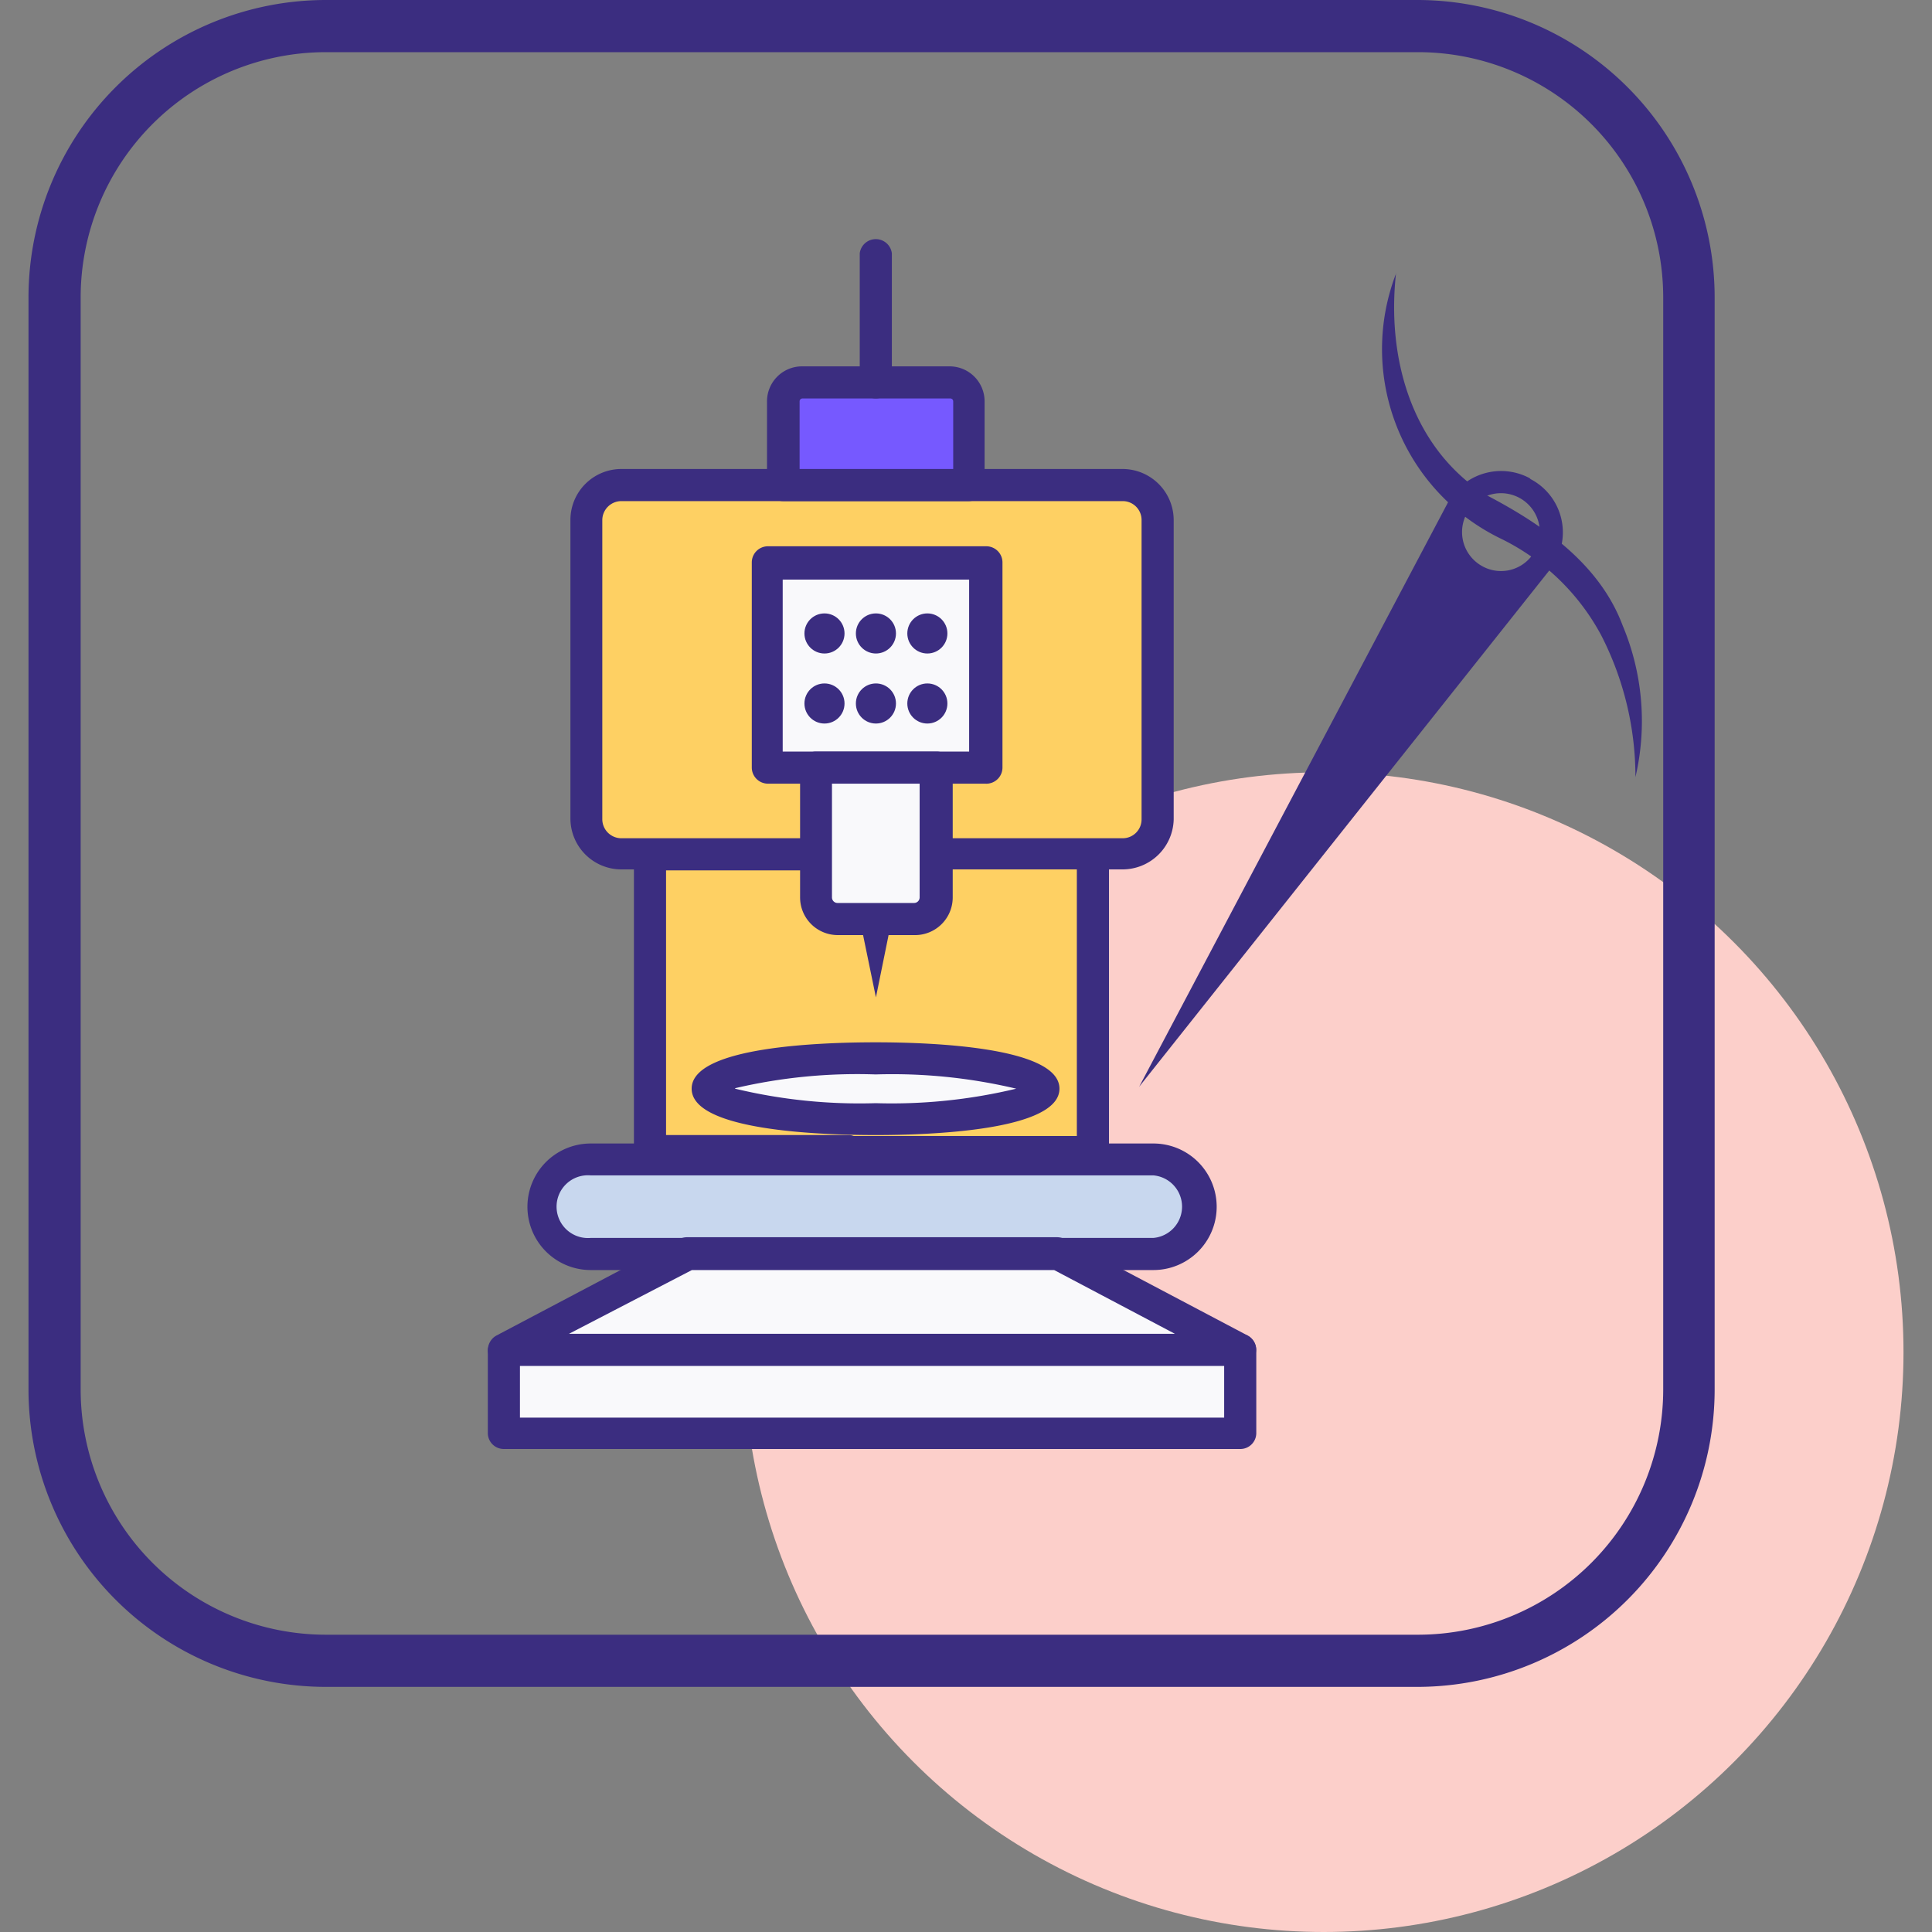 <svg xmlns="http://www.w3.org/2000/svg" id="Layer_4" data-name="Layer 4" viewBox="0 0 80 80"><rect x="0" y="0" width="80" height="80" fill="#808080" stroke="none"/><defs><style>.cls-1{fill:#fccfca;}.cls-2{fill:#3b2d80;}.cls-3{fill:#fed063;}.cls-4{fill:#c8d7ee;}.cls-5{fill:#f9f9fb;}.cls-6{fill:#7659ff;}</style></defs><circle class="cls-1" cx="54.81" cy="55.99" r="24.01"></circle><path class="cls-2" d="M58.73,69.85H13.49A12.32,12.32,0,0,1,1.18,57.54V12.31A12.32,12.32,0,0,1,13.49,0H58.73A12.32,12.32,0,0,1,71,12.31V57.54A12.32,12.32,0,0,1,58.73,69.85ZM13.49,2.16A10.16,10.16,0,0,0,3.34,12.31V57.54A10.16,10.16,0,0,0,13.49,67.69H58.73A10.16,10.16,0,0,0,68.87,57.54V12.31A10.16,10.16,0,0,0,58.73,2.16Z"></path><path class="cls-2" d="M63.34,19.8a2.51,2.51,0,0,0-3.38,1L47.17,45l17-21.4a2.49,2.49,0,0,0-.79-3.76Zm-2.07,3.58a1.61,1.61,0,1,1,2.23-.47A1.6,1.6,0,0,1,61.27,23.38Z"></path><path class="cls-2" d="M57.81,11.28c-.4,3.53.63,7.21,3.66,9.18,2.35,1.22,4.75,2.85,5.72,5.44a10.22,10.22,0,0,1,.53,6.28,12.86,12.86,0,0,0-1.41-5.86,9.38,9.38,0,0,0-4.13-4,8.72,8.72,0,0,1-4.37-11Z"></path><polyline class="cls-3" points="34.16 47.7 45.26 47.7 45.26 35.38 34.16 35.38"></polyline><path class="cls-2" d="M45.26,48.37H34.16a.67.67,0,0,1,0-1.33H44.59V36H34.16a.67.67,0,0,1,0-1.33h11.1a.67.67,0,0,1,.66.66V47.7A.67.67,0,0,1,45.26,48.37Z"></path><polyline class="cls-3" points="35.19 35.38 26.91 35.38 26.91 47.7 35.19 47.7"></polyline><path class="cls-2" d="M35.19,48.37H26.91a.67.67,0,0,1-.66-.67V35.37a.67.67,0,0,1,.66-.66h8.28a.67.67,0,0,1,0,1.33H27.58V47h7.61a.67.67,0,0,1,0,1.33Z"></path><rect class="cls-3" x="24.28" y="20.09" width="23.66" height="15.29" rx="1.45"></rect><path class="cls-2" d="M46.49,36H25.73a2.11,2.11,0,0,1-2.11-2.11V21.53a2.11,2.11,0,0,1,2.11-2.11H46.49a2.12,2.12,0,0,1,2.11,2.11v12.4A2.12,2.12,0,0,1,46.49,36ZM25.73,20.75a.79.79,0,0,0-.79.78v12.4a.79.79,0,0,0,.79.78H46.49a.78.78,0,0,0,.78-.78V21.53a.78.78,0,0,0-.78-.78Z"></path><path class="cls-4" d="M45.26,48h2.5a2,2,0,0,1,2,2h0a2,2,0,0,1-2,2H24.46a2,2,0,0,1-2-2h0a2,2,0,0,1,2-2h20.8Z"></path><path class="cls-2" d="M47.76,52.59H24.46a2.62,2.62,0,1,1,0-5.24h23.3a2.62,2.62,0,1,1,0,5.24Zm-23.3-3.92a1.3,1.3,0,1,0,0,2.59h23.3a1.3,1.3,0,0,0,0-2.59Z"></path><rect class="cls-5" x="31.74" y="23.28" width="9.05" height="8.51"></rect><path class="cls-2" d="M40.79,32.45h-9a.67.67,0,0,1-.66-.66V23.28a.67.67,0,0,1,.66-.66h9.05a.67.67,0,0,1,.67.66v8.51A.67.67,0,0,1,40.79,32.45Zm-8.38-1.33h7.72V24H32.41Z"></path><path class="cls-5" d="M33.79,31.79h5a0,0,0,0,1,0,0v5.37a.9.9,0,0,1-.9.9H34.69a.9.9,0,0,1-.9-.9V31.79A0,0,0,0,1,33.79,31.79Z"></path><path class="cls-2" d="M37.85,38.72H34.69a1.56,1.56,0,0,1-1.56-1.56V31.79a.66.66,0,0,1,.66-.67h5a.67.67,0,0,1,.66.67v5.37A1.56,1.56,0,0,1,37.85,38.72Zm-3.4-6.27v4.71a.23.23,0,0,0,.24.23h3.16a.23.23,0,0,0,.23-.23V32.45Z"></path><polygon class="cls-2" points="36.27 41.3 35.6 38.05 36.93 38.05 36.27 41.3 36.27 41.3"></polygon><path class="cls-6" d="M33.22,15.83h6.11a.79.79,0,0,1,.79.79v3.46a0,0,0,0,1,0,0H32.43a0,0,0,0,1,0,0V16.62A.79.79,0,0,1,33.22,15.83Z"></path><path class="cls-2" d="M40.11,20.75H32.43a.67.67,0,0,1-.67-.66V16.62a1.45,1.45,0,0,1,1.46-1.45h6.1a1.45,1.45,0,0,1,1.45,1.45v3.47A.66.66,0,0,1,40.11,20.75Zm-7-1.33h6.36v-2.8a.12.12,0,0,0-.13-.12h-6.1a.12.12,0,0,0-.13.12Z"></path><path class="cls-2" d="M36.27,16.5a.67.67,0,0,1-.67-.67V10.49a.67.67,0,0,1,1.33,0v5.34A.67.67,0,0,1,36.27,16.5Z"></path><circle class="cls-2" cx="34.14" cy="26.23" r="0.83"></circle><circle class="cls-2" cx="36.27" cy="26.23" r="0.83"></circle><circle class="cls-2" cx="38.4" cy="26.23" r="0.83"></circle><circle class="cls-2" cx="34.14" cy="29.13" r="0.83"></circle><circle class="cls-2" cx="36.27" cy="29.13" r="0.83"></circle><circle class="cls-2" cx="38.4" cy="29.13" r="0.83"></circle><polyline class="cls-5" points="51.35 55.89 51.35 59.36 29.43 59.36 29.36 59.36 20.86 59.36 20.86 55.89"></polyline><path class="cls-2" d="M51.35,60H20.87a.66.66,0,0,1-.67-.66V55.89a.67.67,0,0,1,1.33,0V58.7H50.69V55.89a.66.66,0,0,1,.66-.66.67.67,0,0,1,.67.66v3.47A.66.66,0,0,1,51.35,60Z"></path><polygon class="cls-5" points="43.77 51.92 51.35 55.89 29.43 55.89 29.36 55.89 20.86 55.89 28.45 51.92 43.77 51.92"></polygon><path class="cls-2" d="M51.35,56.56H20.87a.66.66,0,0,1-.65-.51.68.68,0,0,1,.34-.75l7.58-4a.82.82,0,0,1,.31-.07H43.77a.82.82,0,0,1,.31.07l7.58,4a.67.67,0,0,1-.31,1.26ZM23.56,55.23H48.65l-5-2.64h-15Z"></path><ellipse class="cls-5" cx="36.26" cy="45.06" rx="6.95" ry="1.26"></ellipse><path class="cls-2" d="M36.26,47c-2.29,0-7.62-.18-7.62-1.92s5.33-1.92,7.62-1.92,7.61.19,7.61,1.92S38.55,47,36.26,47Zm-5.82-1.92a22,22,0,0,0,5.82.6,22.08,22.08,0,0,0,5.82-.6,22.23,22.23,0,0,0-5.82-.59A22.17,22.17,0,0,0,30.44,45.06Zm12.19.25h0Z"></path></svg>